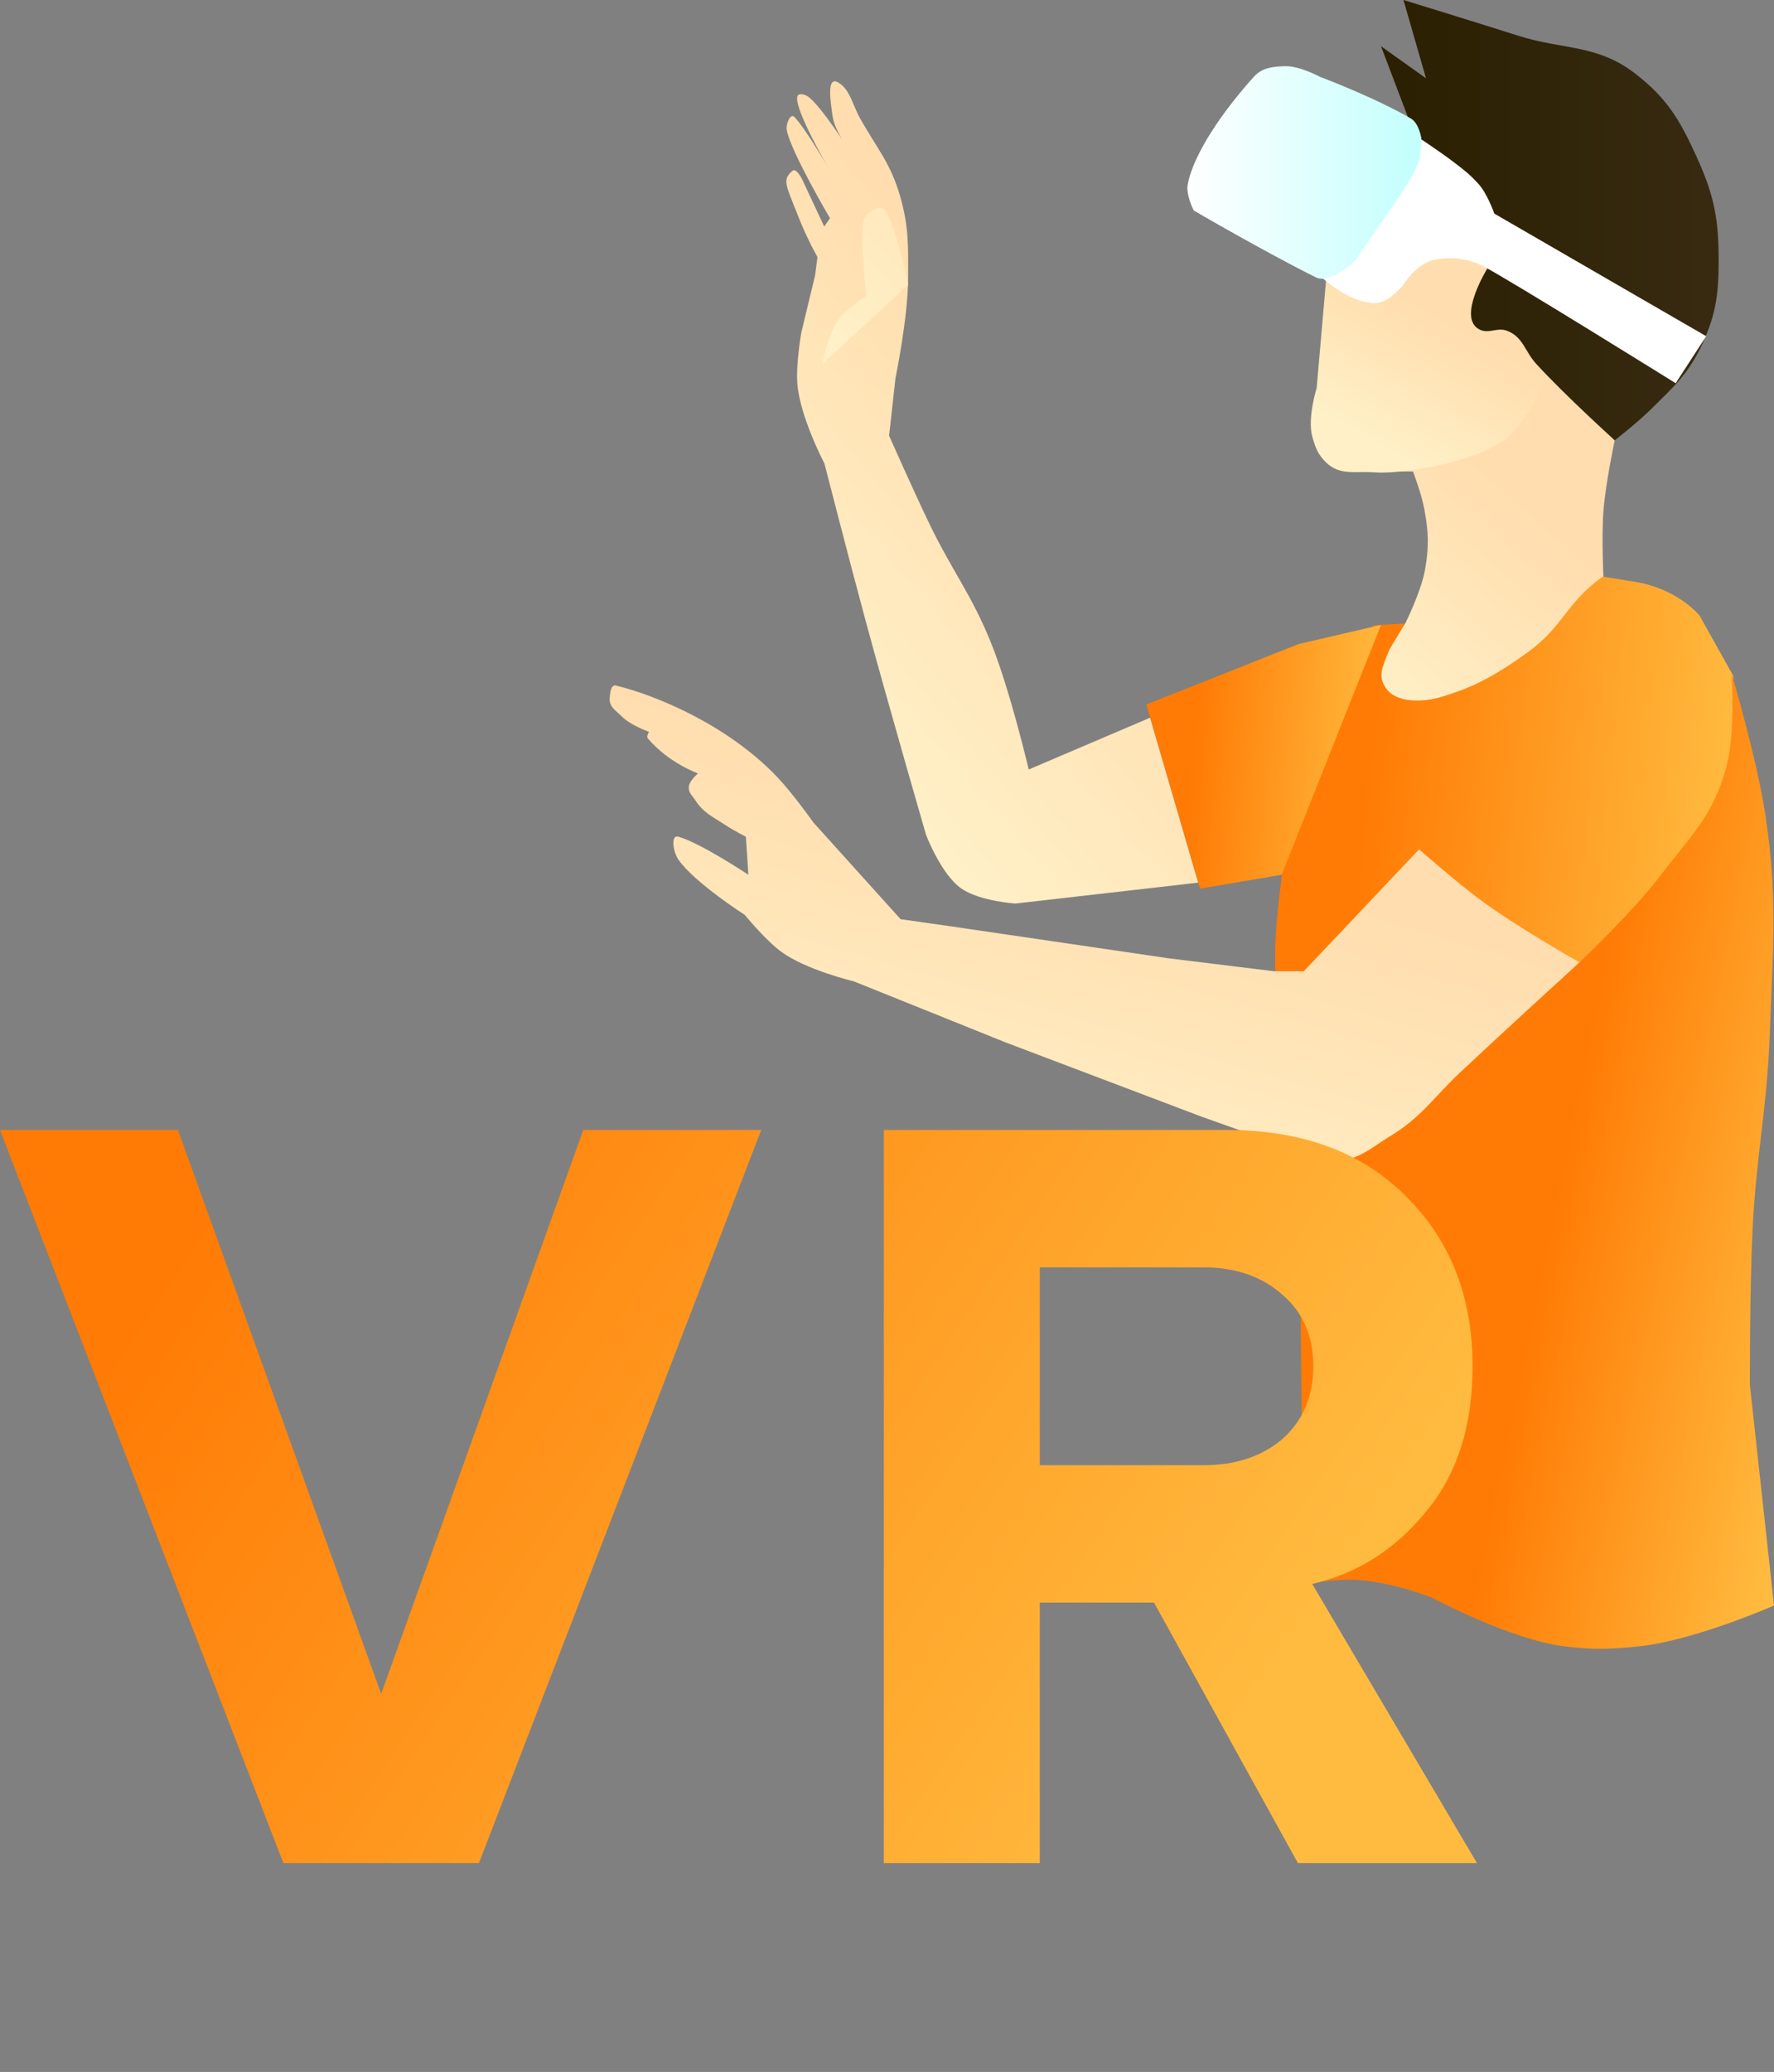 <svg width="323" height="377" viewBox="0 0 323 377" fill="none" xmlns="http://www.w3.org/2000/svg">
<rect x="0" y="0" width="323" height="377" fill="#808080" stroke="none"/>
<path d="M123.543 152.245C127.593 153.405 136.255 159.161 136.255 159.161L135.81 152.258C135.81 152.258 133.451 151.037 132.032 150.096C129.726 148.567 128.085 147.908 126.562 145.564C126.022 144.734 125.409 144.298 125.407 143.301C125.405 142.092 127.093 140.733 127.093 140.733C127.093 140.733 121.727 138.825 117.949 134.344C117.649 133.988 118.159 133.158 118.159 133.158C118.159 133.158 114.87 131.991 113.325 130.458C112.179 129.321 110.877 128.639 111.009 127.009C111.091 126.013 111.216 124.51 112.164 124.74C119.258 126.464 132.327 131.767 141.484 141.355C144.344 144.349 148.109 149.665 148.109 149.665L163.976 167.249L173.12 168.549L212.843 174.375L232.18 176.746L264.5 145.564L311 189.683L247.5 224.5L236.564 209.506L218.752 203.173L183.128 189.683L155.487 178.571C155.487 178.571 146.776 176.495 142.25 173.177C139.296 171.011 135.625 166.482 135.625 166.482C135.625 166.482 126.562 160.695 123.543 156.448C122.6 155.122 122.003 151.804 123.543 152.245Z" fill="url(#paint0_linear)"/>
<path d="M291.951 92.899C292.34 87.885 293.982 80.189 293.982 80.189L278.5 57L254.468 85.78H257.271C257.271 85.78 258.815 89.847 259.321 92.576C260.105 96.798 260.212 99.349 259.475 103.58C258.769 107.638 255.851 113.457 255.851 113.457L238.5 132.5L289 140.5L291.951 105.203C291.951 105.203 291.579 97.689 291.951 92.899Z" fill="url(#paint1_linear)"/>
<path d="M277.93 118.857C284.715 114.005 285.037 109.763 291.821 104.911L296.359 105.659C305.188 106.655 309.442 111.999 309.442 111.999L315.591 122.978V158.793L287.543 175.091C287.543 175.091 276.251 168.714 269.577 163.763C265.032 160.392 258.383 154.534 258.383 154.534L237.392 176.72H232.193C232.193 176.72 232.147 173.861 232.193 172.029C232.324 166.837 233.477 158.793 233.477 158.793L232.193 131L250.159 113.773L255.839 113.45L252.999 118.147C251.69 121.393 250.793 123.001 252.382 125.266C254.127 127.753 258.671 127.954 262.495 126.781C267.434 125.266 271.145 123.709 277.93 118.857Z" fill="url(#paint2_linear)"/>
<path d="M323 292.136C323 292.136 308.277 298.583 298.255 299.578C293.107 300.089 290.149 300.19 285.011 299.578C275.015 298.386 260.735 290.703 260.735 290.703C260.735 290.703 251.437 286.982 244.343 287.464C237.249 287.946 237.249 287.952 237.249 287.952L236.564 209.506C236.564 209.506 240.363 211.318 242.923 211.237C247.448 211.092 249.341 209.025 253.234 206.654C258.855 203.229 261.114 199.573 265.94 195.047C274.31 187.195 287.549 175.142 287.549 175.142C287.549 175.142 297.093 166.147 302.194 159.478C307.723 152.249 311.975 148.378 314.332 139.51C316.036 133.097 315.276 122.515 315.276 122.515C315.276 122.515 319.918 138.119 321.45 148.41C323.721 163.659 322.794 172.487 322.241 187.903C321.733 202.045 319.759 209.862 319.086 223.997C318.566 234.92 318.61 251.997 318.61 251.997L323 292.136Z" fill="url(#paint3_linear)"/>
<path d="M208.719 128.182L218.493 161.684L233.36 159.161L251.443 113.704L236.465 117.177L208.719 128.182Z" fill="url(#paint4_linear)"/>
<path d="M274.225 79.792C278.267 76.531 281.634 68.623 281.634 68.623C273.927 35.325 251.644 42.808 241.466 50.712L239.731 70.594C239.731 70.594 237.994 76.127 238.941 79.469C239.511 81.479 239.975 82.733 241.466 84.16C243.985 86.57 246.676 85.69 250.11 85.941C255.054 86.303 262.723 84.483 262.723 84.483C262.723 84.483 270.425 82.858 274.225 79.792Z" fill="url(#paint5_linear)"/>
<path d="M251.443 8.412L256.321 21.236L270.83 48.811C270.83 48.811 265.312 57.668 269.249 59.885C271.035 60.891 272.552 59.461 274.454 60.208C277.333 61.341 277.619 63.932 279.733 66.237C284.994 71.974 294.001 80.113 294.001 80.113C294.001 80.113 298.196 76.844 300.619 74.446C304.779 70.329 307.441 67.993 309.924 62.636C312.617 56.825 312.965 52.882 312.918 46.446C312.865 39.181 311.825 34.901 308.818 28.323C305.795 21.707 303.461 17.834 297.779 13.432C290.771 8.003 284.731 9.137 276.343 6.472C268.233 3.895 255.537 0 255.537 0L259.636 14.238L251.443 8.412Z" fill="url(#paint6_linear)"/>
<path d="M250.455 55.15C245.516 55.15 240.577 50.395 240.577 50.395L243 36L258.79 25.356C258.79 25.356 262.459 27.795 264.656 29.476C266.587 30.955 267.613 31.716 269.249 33.533C270.818 35.277 272.083 38.871 272.083 38.871L310.652 61.172L305.095 69.729C305.095 69.729 274.762 50.852 270.033 48.424C267.175 46.978 263.913 46.605 260.815 47.371C257.717 48.138 255.394 51.98 255.394 51.98C255.394 51.98 252.73 55.15 250.455 55.15Z" fill="white"/>
<path d="M240.332 13.978C240.332 13.978 236.621 11.973 234.01 12.046C231.619 12.114 229.779 12.326 228.288 13.978C222.897 19.952 217.341 27.798 216.244 33.599C215.895 35.446 217.341 38.295 217.341 38.295C217.341 38.295 229.942 45.654 239.554 50.454C242.265 51.807 246.746 47.413 246.746 47.413L253.473 37.608C253.473 37.608 256.681 33.238 258.013 30.146C258.791 28.339 258.791 25.174 258.791 25.174C258.791 25.174 258.372 22.437 256.916 21.581C250.465 17.788 240.332 13.978 240.332 13.978Z" fill="url(#paint7_linear)"/>
<path d="M151.585 21.115C151.257 18.707 150.439 13.836 152.535 14.966C154.758 16.165 155.159 18.969 156.61 21.553C159.675 27.01 162.163 29.696 163.883 35.682C165.483 41.248 165.357 44.662 165.353 50.465C165.347 57.689 163.043 68.811 163.043 68.811L161.883 79.276C161.883 79.276 166.243 89.136 169.242 95.352C173.389 103.946 176.903 108.173 180.467 117.038C183.952 125.709 187.301 140.011 187.301 140.011L209.398 130.591L218.153 160.6L184.863 164.404C184.863 164.404 178.304 163.964 175.015 161.653C171.318 159.055 168.606 151.884 168.606 151.884C168.606 151.884 161.714 128.13 157.573 112.829C154.57 101.729 150.109 84.341 150.109 84.341C150.109 84.341 145.609 75.773 145.17 69.761C144.907 66.153 145.892 60.525 145.892 60.525L148.417 50.06L148.837 46.782C147.42 44.228 146.182 41.574 145.133 38.839C143.034 33.553 142.41 32.691 144.293 31.074C145.006 30.462 146.077 32.691 146.077 32.691L150.072 41.217L151.122 39.701C151.122 39.701 143.954 27.575 143.244 23.626C143.053 22.568 143.934 20.509 144.657 21.287C146.834 23.626 150.831 30.567 150.831 30.567C150.831 30.567 144.657 19.968 145.158 17.616C145.324 16.833 146.544 17.141 147.187 17.616C149.51 19.334 154.536 27.188 154.536 27.188C154.536 27.188 151.942 23.74 151.585 21.115Z" fill="url(#paint8_linear)"/>
<path d="M149.696 66.237C149.696 66.237 150.738 60.651 152.851 57.926C154.396 55.934 157.79 53.825 157.79 53.825C157.79 53.825 156.611 45.008 157.16 40.557C157.387 38.724 160.291 36.839 161.26 38.396C163.402 41.838 165.341 51.841 165.341 51.841" fill="url(#paint9_linear)"/>
<path d="M87.2 339H51.6L-7.07805e-08 205.6H32.4L69.4 308.2L106.2 205.6H138.6L87.2 339ZM268.919 339H236.319L210.119 291.6H189.319V339H160.919V205.6H223.319C237.052 205.6 247.919 209.6 255.919 217.6C264.052 225.6 268.119 235.933 268.119 248.6C268.119 259.533 265.252 268.4 259.519 275.2C253.919 282 247.052 286.333 238.919 288.2L268.919 339ZM219.119 266.6C224.985 266.6 229.785 265 233.519 261.8C237.252 258.467 239.119 254.067 239.119 248.6C239.119 243.133 237.252 238.8 233.519 235.6C229.785 232.267 224.985 230.6 219.119 230.6H189.319V266.6H219.119Z" fill="url(#paint10_linear)"/>
<defs>
<linearGradient id="paint0_linear" x1="185.045" y1="217.996" x2="204.434" y2="151.83" gradientUnits="userSpaceOnUse">
<stop stop-color="#FFF0C7"/>
<stop offset="0.577" stop-color="#FFE5B8"/>
<stop offset="1" stop-color="#FFDDAE"/>
</linearGradient>
<linearGradient id="paint1_linear" x1="259.041" y1="135.057" x2="288.875" y2="101.306" gradientUnits="userSpaceOnUse">
<stop stop-color="#FFF0C7"/>
<stop offset="0.577" stop-color="#FFE5B8"/>
<stop offset="1" stop-color="#FFDDAE"/>
</linearGradient>
<linearGradient id="paint2_linear" x1="312.031" y1="176.67" x2="246.327" y2="170.079" gradientUnits="userSpaceOnUse">
<stop stop-color="#FFBB3F"/>
<stop offset="1" stop-color="#FF7B05"/>
</linearGradient>
<linearGradient id="paint3_linear" x1="319.311" y1="299.875" x2="268.768" y2="289.4" gradientUnits="userSpaceOnUse">
<stop stop-color="#FFBB3F"/>
<stop offset="1" stop-color="#FF7B05"/>
</linearGradient>
<linearGradient id="paint4_linear" x1="249.62" y1="161.65" x2="215.83" y2="159.052" gradientUnits="userSpaceOnUse">
<stop stop-color="#FFBB3F"/>
<stop offset="1" stop-color="#FF7B05"/>
</linearGradient>
<linearGradient id="paint5_linear" x1="254.569" y1="83.249" x2="267.64" y2="60.494" gradientUnits="userSpaceOnUse">
<stop stop-color="#FFF0C7"/>
<stop offset="0.577" stop-color="#FFE5B8"/>
<stop offset="1" stop-color="#FFDDAE"/>
</linearGradient>
<linearGradient id="paint6_linear" x1="311.131" y1="40.052" x2="249.663" y2="40.052" gradientUnits="userSpaceOnUse">
<stop stop-color="#372A11"/>
<stop offset="1" stop-color="#2A1F00"/>
</linearGradient>
<linearGradient id="paint7_linear" x1="258.791" y1="31.379" x2="216.19" y2="31.379" gradientUnits="userSpaceOnUse">
<stop stop-color="#C2FFFD"/>
<stop offset="1" stop-color="white"/>
</linearGradient>
<linearGradient id="paint8_linear" x1="170.93" y1="154.652" x2="224.12" y2="109.263" gradientUnits="userSpaceOnUse">
<stop stop-color="#FFF0C7"/>
<stop offset="0.577" stop-color="#FFE5B8"/>
<stop offset="1" stop-color="#FFDDAE"/>
</linearGradient>
<linearGradient id="paint9_linear" x1="155.488" y1="64.384" x2="196.802" y2="24.176" gradientUnits="userSpaceOnUse">
<stop stop-color="#FFF0C7"/>
<stop offset="0.577" stop-color="#FFE5B8"/>
<stop offset="1" stop-color="#FFDDAE"/>
</linearGradient>
<linearGradient id="paint10_linear" x1="266" y1="253.5" x2="93.323" y2="137.834" gradientUnits="userSpaceOnUse">
<stop stop-color="#FFBB3F"/>
<stop offset="1" stop-color="#FF7B05"/>
</linearGradient>
</defs>
</svg>
